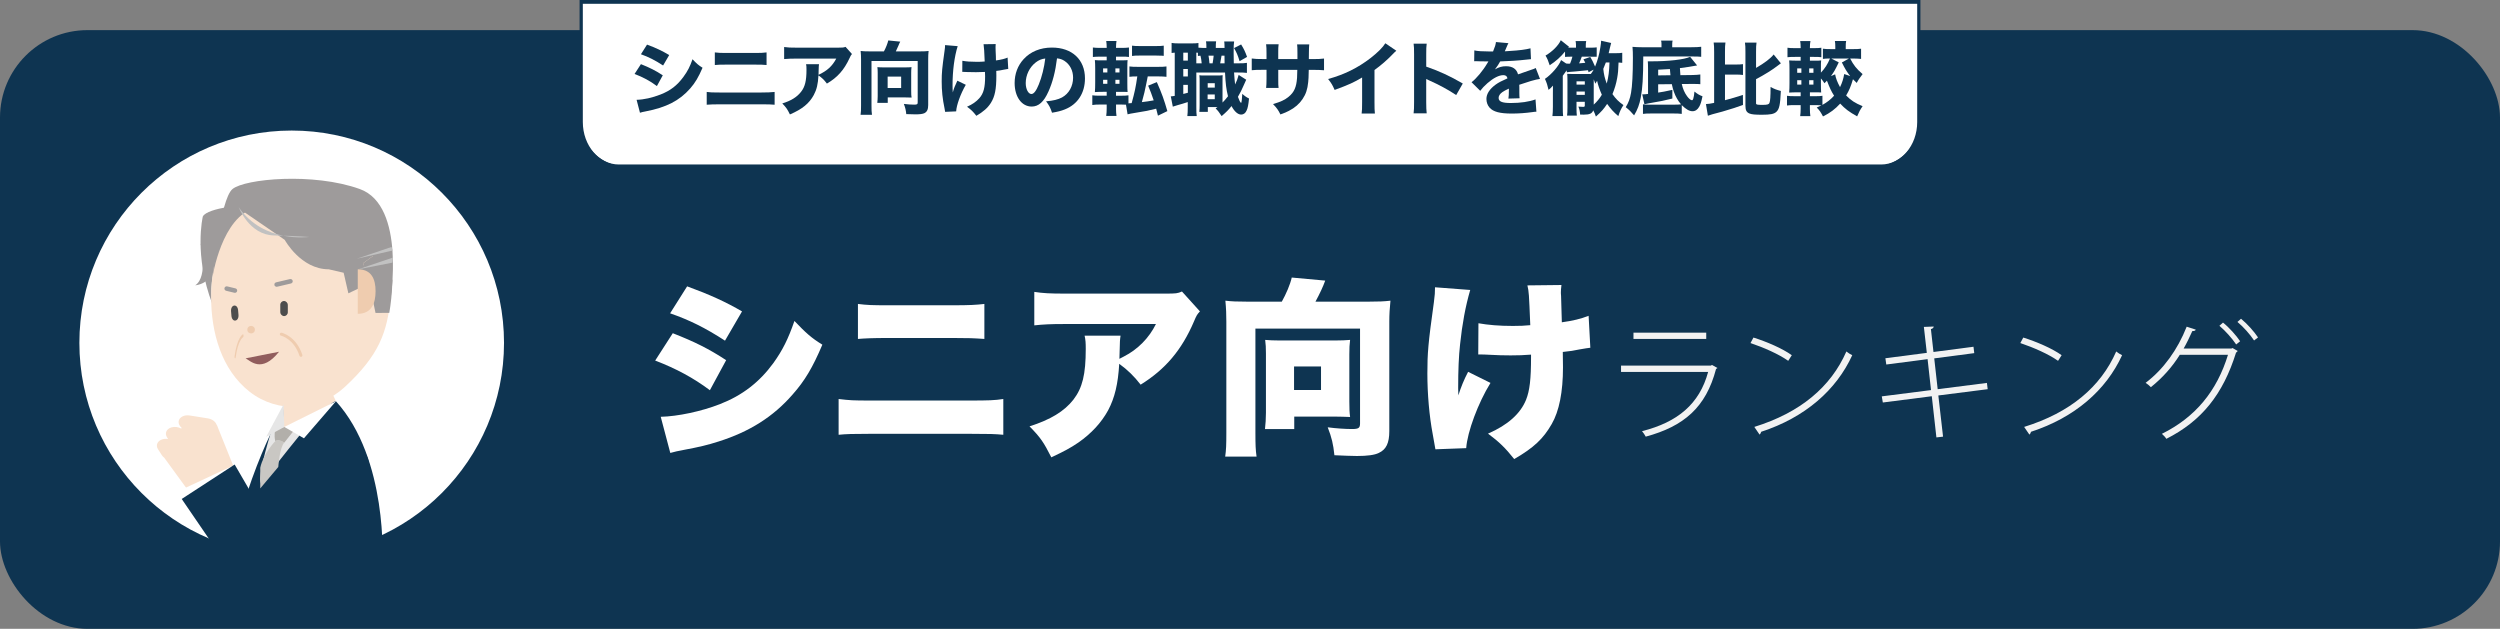 <?xml version="1.0" encoding="UTF-8"?> <svg xmlns="http://www.w3.org/2000/svg" id="_レイヤー_2" data-name="レイヤー 2" viewBox="0 0 1307 328.75"><rect x="0" y="0" width="1307" height="328.75" fill="#808080" stroke="none"/><defs><style> .cls-1 { fill: #f2f2f2; } .cls-1, .cls-2, .cls-3, .cls-4, .cls-5, .cls-6, .cls-7, .cls-8, .cls-9, .cls-10, .cls-11, .cls-12 { stroke-width: 0px; } .cls-2 { fill: #f9e2cf; } .cls-3 { fill: #4d4d4d; } .cls-4 { fill: #0e3451; } .cls-5 { fill: #c9c7c3; } .cls-6 { fill: #b2afaa; } .cls-7 { fill: #9e9b9b; } .cls-8 { fill: #915d5d; } .cls-9 { fill: #c1c1c1; } .cls-10 { fill: #efccaf; } .cls-11 { fill: #fff; } .cls-12 { fill: #e6e6e6; } </style></defs><g id="Layer_1" data-name="Layer 1"><g><rect class="cls-4" y="15.75" width="1307" height="313" rx="45.72" ry="45.72"></rect><circle class="cls-11" cx="152.5" cy="179.25" r="111"></circle><g><path class="cls-1" d="M897.9,192.38c-.2.2-.47.4-.74.47-5.28,20.19-16.85,30.02-36.77,35.43-.47-.94-1.34-2.14-1.94-2.87,18.58-4.68,30.02-14.17,34.56-30.95h-45.53v-3.34h47l.54-.33,2.87,1.6ZM892.02,177.2h-38.04v-3.28h38.04v3.28Z"></path><path class="cls-1" d="M916.69,176.47c7.02,2.21,15.11,5.68,20.06,9.23l-1.87,2.94c-4.88-3.48-12.77-6.95-19.72-9.29l1.54-2.88ZM917.16,223.19c24.07-7.49,39.98-20.86,48.13-39.44.94.8,2.07,1.47,3.07,1.94-8.36,18.32-24.8,32.62-47.6,40.04-.13.54-.53,1.27-.87,1.47l-2.74-4.01Z"></path><path class="cls-1" d="M1013.36,206.75l2.47,21.53-3.48.4-2.41-21.53-25.6,3.28-.54-3.21,25.74-3.28-1.8-16.18-21.59,2.81-.47-3.28,21.66-2.81-1.54-13.57,5.15-.2c0,.6-.6,1.14-1.47,1.34l1.34,11.97,20.92-2.74.4,3.34-20.92,2.74,1.8,16.11,25.74-3.28.4,3.28-25.8,3.28Z"></path><path class="cls-1" d="M1057.76,176.47c7.02,2.21,15.11,5.68,20.06,9.23l-1.87,2.94c-4.88-3.48-12.77-6.95-19.72-9.29l1.54-2.88ZM1058.23,223.19c24.07-7.49,39.98-20.86,48.13-39.44.94.8,2.07,1.47,3.07,1.94-8.36,18.32-24.8,32.62-47.6,40.04-.13.54-.53,1.27-.87,1.47l-2.74-4.01Z"></path><path class="cls-1" d="M1169.87,183.49c-.2.33-.54.67-.87.87-6.82,21.79-17.92,35.7-36.43,45.06-.53-.87-1.47-1.87-2.34-2.61,17.65-8.76,28.75-22.4,34.56-41.31h-25.2c-4.01,6.42-9.02,12.03-15.11,16.91-.67-.74-1.74-1.61-2.74-2.27,9.29-7.02,16.71-17.31,21.46-29.35l4.75,1.54c-.2.6-.94.8-1.8.74-1.4,3.14-2.94,6.35-4.55,9.16h24.93l.67-.27,2.67,1.54ZM1162.18,168.65c3.21,2.54,6.95,6.75,8.96,9.76l-2.07,1.67c-2.14-3.21-5.62-7.09-8.76-9.76l1.87-1.67ZM1171.61,166.64c3.21,2.61,6.89,6.75,8.89,9.76l-2.07,1.6c-2.07-3.14-5.48-7.02-8.69-9.69l1.87-1.67Z"></path></g><g><g><path class="cls-11" d="M303.85,1h699.3v62.82c0,12.79-10.38,23.18-23.18,23.18H327.02c-12.79,0-23.18-10.38-23.18-23.18V1h0Z"></path><path class="cls-4" d="M983.48,88H323.52c-11.31,0-20.52-10.85-20.52-24.18V0h701v63.82c0,13.33-9.2,24.18-20.52,24.18ZM304.7,2v61.82c0,12.23,8.44,22.18,18.82,22.18h659.97c10.38,0,18.82-9.95,18.82-22.18V2H304.7Z"></path></g><g><path class="cls-4" d="M335.07,33.53c4.62,1.85,7.73,3.4,11.43,5.84l-3.07,5.63c-3.44-2.6-7.18-4.62-11.68-6.34l3.32-5.12ZM332.8,52.18c3.78-.08,8.11-1.05,12.52-2.77,5.17-2.02,8.65-4.71,11.93-9.16,2.23-3.02,3.49-5.5,4.79-9.28,2.35,2.48,3.11,3.11,5.25,4.45-2.18,5.04-3.87,7.86-6.43,10.8-5.59,6.38-12.56,9.96-23.31,12.01-1.3.25-2.1.42-2.98.71l-1.76-6.76ZM338.27,23.32c4.54,1.68,8.02,3.32,11.59,5.46l-3.19,5.46c-4.16-2.73-7.69-4.5-11.59-5.88l3.19-5.04Z"></path><path class="cls-4" d="M369.47,48.07c1.97.25,2.77.29,6.6.29h22.1c2.9,0,4.92-.08,6.8-.29v6.68c-1.85-.17-3.4-.21-6.68-.21h-22.31c-2.77,0-4.92.08-6.51.21v-6.68ZM373.71,27.4c2.14.25,2.9.29,6.17.29h14.49c3.4,0,4.5-.04,6.39-.29v6.59c-1.72-.17-2.94-.21-6.26-.21h-14.7c-2.9,0-4.58.04-6.09.21v-6.59Z"></path><path class="cls-4" d="M445.41,28.24c-.55.67-.71.88-1.22,2.06-2.86,6.22-6.38,10.21-11.89,13.4-1.55-2.06-2.44-2.9-4.41-4.29-.25,4.62-.92,7.39-2.44,10.25-2.39,4.41-6.01,7.39-12.48,10.17-1.34-2.77-1.97-3.65-3.99-5.75,4.62-1.43,7.6-3.28,9.79-6.05,2.1-2.65,2.86-5.8,2.86-11.64,0-1.55-.04-1.89-.21-2.81h6.76c-.13.8-.13,1.05-.21,3.57,0,.21,0,.76-.04,1.97,4.54-2.14,7.14-4.49,9.28-8.49h-20.79c-2.52,0-4.58.08-6.47.25v-6.3c2.1.29,3.19.34,6.55.34h21.68c2.39,0,2.81-.04,3.87-.42l3.36,3.74Z"></path><path class="cls-4" d="M462.12,26.85c.97-1.72,1.93-4.2,2.27-5.71l6.26.63c-.42.76-.63,1.26-.92,2.02-.46,1.13-.92,2.14-1.39,3.07h12.85c1.93,0,2.94-.04,4.28-.21-.17,1.55-.21,2.77-.21,4.37v23.9c0,2.27-.59,3.53-1.97,4.24-.88.42-2.39.63-4.62.63-1.05,0-2.6-.04-4.87-.13-.21-2.1-.5-3.28-1.26-5.33,1.81.25,3.95.38,5.38.38,1.55,0,1.85-.21,1.85-1.18v-21.63h-24.15v23.15c0,2.48.04,3.61.25,4.96h-5.96c.21-1.43.25-2.48.25-4.96v-23.99c0-1.55-.04-2.81-.21-4.41,1.34.17,2.35.21,4.29.21h7.9ZM476.37,47.65c0,1.51.04,2.48.21,3.36-1.05-.04-2.39-.08-3.4-.08h-9.07v2.86h-5.46c.13-1.22.21-2.27.21-3.57v-12.1c0-1.22-.04-2.02-.17-3.02.97.08,1.76.13,2.98.13h11.76c1.3,0,2.1-.04,3.11-.13-.13,1.01-.17,1.89-.17,3.15v9.41ZM464.06,46.01h7.06v-5.96h-7.06v5.96Z"></path><path class="cls-4" d="M500.68,24.12c-1.72,5.46-2.69,12.94-2.69,20.5,0,1.09.04,2.65.13,3.7.55-2.02,1.13-3.53,2.39-6.13l4.41,2.14c-2.73,4.71-4.87,10.63-5.04,13.9l-5.76.25c-.08-.63-.13-.88-.29-1.68-1.09-5.25-1.51-9.28-1.51-14.24,0-4.62.21-6.85,1.47-15.79.25-1.68.29-2.18.29-3.19l6.6.55ZM503.12,31.77c2.02.38,4.28.55,7.56.55,1.51,0,2.86-.04,4.12-.17q-.25-7.02-.59-9.03l6.34-.08c-.08.71-.08.97-.08,1.51q0,.5.04,1.93t.13,2.9c0,.92,0,1.3.04,2.23,2.86-.42,4.71-.88,6.09-1.51l.34,5.92q-.71.08-2.39.42c-1.68.34-2.23.46-3.87.63.04.8.04,1.6.04,2.39,0,7.23-.76,10.96-2.86,14.33-1.68,2.65-3.91,4.58-7.6,6.76-1.76-2.27-2.6-3.07-4.87-4.75,2.86-1.26,4.75-2.6,6.43-4.45,2.23-2.52,3.02-5.54,3.02-11.43,0-.71,0-1.05-.08-2.31-1.81.08-2.98.13-4.71.13s-3.02-.04-4.54-.08c-1.34-.08-1.51-.08-2.02-.08h-.59l.04-5.8Z"></path><path class="cls-4" d="M548.1,47.9c-2.35,5.33-5.12,7.81-8.74,7.81-5.21,0-8.91-5.08-8.91-12.31,0-4.79,1.64-9.16,4.71-12.48,3.61-3.95,8.78-6.05,14.79-6.05,10.54,0,17.27,6.3,17.27,16.13,0,7.65-3.82,13.57-10.54,16.21-2.02.8-3.7,1.22-6.68,1.72-.88-2.65-1.47-3.78-3.11-5.96,3.74-.29,6.34-.97,8.32-2.02,3.61-1.97,5.8-5.88,5.8-10.33,0-3.74-1.64-6.89-4.49-8.78-1.22-.8-2.23-1.13-3.91-1.34-.84,6.93-2.31,12.52-4.49,17.39ZM541.42,32.69c-3.19,2.48-5.17,6.55-5.17,10.75,0,3.15,1.34,5.71,2.98,5.71,1.22,0,2.52-1.64,3.87-5.04,1.55-3.74,2.86-9.03,3.36-13.53-2.02.25-3.4.84-5.04,2.1Z"></path><path class="cls-4" d="M583.46,56.97c0,1.3.08,2.35.25,3.65h-5.38c.17-1.3.25-2.44.25-3.91v-2.06h-3.28c-1.85,0-2.9.04-4.24.25v-5.08c1.18.17,1.93.21,3.95.21h3.57v-2.02h-1.85c-1.93,0-2.81.04-4.33.13.13-1.51.17-2.9.17-5v-7.18c0-2.1-.04-3.07-.17-4.54,1.34.13,1.93.13,4.29.13h1.89v-1.93h-3.23c-1.89,0-2.65.04-3.99.17v-4.96c1.18.17,2.1.21,4.28.21h2.94v-.34c0-1.22-.08-2.14-.25-3.28h5.38c-.17,1.01-.25,2.02-.25,3.28v.34h2.56c2.14,0,3.02-.04,4.2-.21v4.96c-1.26-.17-1.72-.17-3.91-.17h-2.86v1.93h2.6c1.97,0,2.65-.04,3.45-.13-.08.84-.13,1.76-.13,4.16v7.81c0,2.73.04,3.74.13,4.71-.92-.08-1.51-.08-3.61-.08h-2.44v2.02h3.11c1.55,0,2.18-.04,3.4-.21v4.2l1.68-.13c1.6-5.84,2.1-8.11,2.94-13.95-2.02,0-2.86.04-4.12.21v-5.42c1.22.17,2.35.21,4.33.21h10.75c1.93,0,3.07-.04,4.29-.21v5.42c-1.22-.13-2.52-.21-4.29-.21h-5.5q-.13.63-.76,3.82c-.59,3.02-1.3,6.17-2.31,9.62,2.77-.34,3.36-.42,6.18-.92-1.09-3.23-1.64-4.66-2.9-7.69l4.54-1.85c2.6,5.88,3.82,9.28,5.5,15.16l-4.92,2.39c-.46-1.85-.5-2.06-.92-3.65-4.41,1.09-5.08,1.22-10.33,2.06-3.07.5-3.65.63-4.62.88l-.84-5.04c-.76-.04-1.51-.08-2.6-.08h-2.6v2.31ZM576.7,35.76v2.14h2.23v-2.14h-2.23ZM576.7,41.72v2.1h2.23v-2.1h-2.23ZM585.27,37.9v-2.14h-2.14v2.14h2.14ZM585.27,43.82v-2.1h-2.14v2.1h2.14ZM591.82,23.87c1.18.17,2.1.21,4.2.21h8.19c2.1,0,3.02-.04,4.2-.21v5.33q-.46,0-1.01-.08c-.59-.04-1.81-.08-3.19-.08h-8.19c-1.97,0-3.02.04-4.2.21v-5.38Z"></path><path class="cls-4" d="M647.14,33.11c2.6,0,3.32-.04,4.75-.25v5.25c-1.43-.17-2.14-.21-4.75-.21h-1.97c.17,2.65.34,4.66.55,6.26.92-1.93,1.22-2.69,1.85-5l3.95,2.52c-.38.76-.5,1.01-1.26,2.81-.8,1.93-1.97,4.29-3.07,6.13.76,2.06,1.09,2.73,1.68,3.23.29-.63.46-2.06.59-4.79,1.13,1.05,2.23,1.81,3.53,2.44-.34,3.4-.67,5.08-1.3,6.34-.59,1.34-1.6,2.06-2.81,2.06-1.72,0-3.57-1.64-5.04-4.45-1.6,2.02-2.65,3.07-5.17,5.25-1.26-1.97-1.85-2.73-3.15-4.03.46-.29.59-.42,1.01-.71h-5.08v2.52h-4.45c.13-1.26.17-2.23.17-3.61v-11.89c0-1.85,0-2.27-.13-3.66.71.13,1.13.13,2.56.13h7.01c1.05,0,1.51,0,2.6-.13-.08,1.01-.08,1.47-.08,3.66v10.63c1.22-1.26,1.97-2.1,2.86-3.28-.88-3.61-1.26-6.39-1.55-12.43h-15v18.19c0,2.35.04,3.4.21,4.58h-4.91c.17-1.3.21-2.52.21-4.62v-2.69c-1.81.59-3.49,1.13-5.12,1.55-1.97.59-2.06.59-2.69.84l-1.05-5.38c.42,0,.84-.04,2.06-.25v-22.6c-.71.04-1.05.08-1.64.17v-5.25c.97.17,1.93.25,3.82.25h6.3c1.97,0,2.81-.04,3.91-.21v2.44c.67.08,1.39.13,2.27.13h1.89c0-1.97-.04-2.44-.21-3.44h5.29c-.13,1.01-.17,1.55-.17,3.44h4.58c-.04-2.14-.04-2.35-.17-3.36h5.17c-.21,1.51-.25,2.31-.25,6.01,0,1.72,0,2.81.08,5.42h2.14ZM618.62,31.68h2.39v-4.16h-2.39v4.16ZM618.62,39.96h2.39v-3.87h-2.39v3.87ZM618.62,49.12c1.01-.25,1.26-.29,2.39-.63v-4.12h-2.39v4.75ZM628.24,33.11c-.17-1.64-.29-2.73-.63-3.99-.59.04-.76.04-1.34.13v-1.68c-.38,0-.5,0-.84-.04v5.59h2.81ZM631.34,51.85h3.74v-2.48h-3.74v2.48ZM631.39,45.8h3.7v-2.31h-3.7v2.31ZM633.95,33.11c.25-1.34.42-2.65.55-3.99h-2.69c.21,1.22.34,2.06.5,3.99h1.64ZM640.21,33.11c0-.55,0-1.85-.04-3.99h-1.55c-.25,1.68-.42,2.65-.71,3.99h2.31ZM648.86,23.24c1.51,2.44,2.1,3.74,3.11,6.51l-3.91,2.23c-1.01-3.24-1.47-4.33-2.9-6.85l3.7-1.89Z"></path><path class="cls-4" d="M678.3,30.89v-3.07c0-2.52-.04-3.57-.17-4.62h6.34q-.17,1.76-.17,4.08,0,.8-.04,3.61h2.23c2.69,0,4.12-.08,5.71-.29v6.13c-1.47-.13-3.19-.21-5.63-.21h-2.35c-.08,4.08-.13,4.79-.29,6.39-.38,3.82-1.22,6.3-2.94,8.86-1.68,2.52-4.03,4.58-7.14,6.17-1.26.67-2.23,1.09-4.45,1.89-1.13-2.31-1.81-3.28-3.86-5.42,4.03-1.18,6.17-2.18,8.11-3.78,2.94-2.39,4.12-5.08,4.45-9.96.04-.84.08-1.76.13-4.16h-9.96v4.62c0,3.07,0,3.53.17,4.83h-6.51c.13-1.05.21-2.56.21-4.92v-4.54h-2.1c-2.94,0-3.74.04-5.63.21v-6.13c1.93.25,2.73.29,5.75.29h1.97v-2.98c0-2.14-.04-3.49-.21-4.75h6.55c-.21,1.64-.21,2.02-.21,4.62v3.11h10.04Z"></path><path class="cls-4" d="M730.01,26.52c-.88.76-.97.84-1.6,1.51-3.19,3.32-6.38,6.09-9.83,8.57v16.55c0,3.36.04,4.79.21,6.22h-6.93c.21-1.6.25-2.65.25-6.09v-12.77c-4.37,2.6-6.76,3.7-14.37,6.51-1.13-2.6-1.64-3.44-3.4-5.71,8.49-2.35,15.5-5.8,22.14-10.92,3.7-2.86,6.51-5.67,7.77-7.77l5.75,3.91Z"></path><path class="cls-4" d="M739.03,59.24c.21-1.6.25-3.07.25-5.92v-24.87c0-2.98-.04-4.16-.25-5.63h6.85c-.21,1.6-.25,2.56-.25,5.63v6.39c6.51,2.23,12.27,4.83,19.11,8.82l-3.45,6.05c-3.74-2.56-9.24-5.54-14.07-7.65-.8-.34-.97-.42-1.6-.76v12.1c0,2.69.08,4.24.25,5.84h-6.85Z"></path><path class="cls-4" d="M770.78,26.35c1.55.38,4.24.55,7.69.55h2.1c1.05-2.52,1.34-3.53,1.51-4.92l6.51.59q-.29.46-1.55,3.49c-.17.38-.17.42-.34.76.63-.08.76-.08,2.6-.17,5-.29,8.44-.76,10.84-1.39l.25,5.67q-1.3.13-3.32.34c-3.07.38-8.53.71-12.77.84-.8,1.47-1.39,2.35-2.73,4.16,2.18-1.22,3.7-1.64,5.8-1.64,3.4,0,5.5,1.43,6.26,4.24.38-.13,1.13-.38,2.23-.76,1.64-.59,1.85-.67,3.74-1.3,2.39-.8,2.56-.84,3.28-1.26l2.23,5.71c-1.22.17-2.6.46-4.75,1.09q-1.01.25-6.09,1.97l.04,1.39v2.86c0,1.26.04,1.97.13,2.81l-5.84.17c.17-.8.25-2.65.25-4.87,0-.04,0-.17-.04-.34-1.72.8-2.56,1.26-3.36,1.81-1.3.92-1.97,1.97-1.97,3.02,0,1.93,1.81,2.69,6.39,2.69,5.08,0,9.62-.67,12.9-1.89l.46,6.43c-.8.04-.97.04-2.1.21-3.53.5-7.27.76-10.8.76-6.17,0-9.66-.92-11.59-3.11-1.05-1.18-1.64-2.81-1.64-4.54,0-2.6,1.68-5.21,4.87-7.52,1.39-1.01,3.23-1.97,6.13-3.23-.21-1.13-.92-1.68-2.14-1.68-2.27,0-5.12,1.43-8.28,4.16-1.72,1.51-2.77,2.65-3.82,4.03l-4.54-4.49c2.35-1.72,6.01-6.09,8.19-9.83.38-.71.42-.76.63-1.05-2.35,0-2.69,0-3.91-.04-.8-.04-1.47-.04-1.6-.04-.38,0-.63,0-.71-.04h-.59c-.17,0-.38,0-.63.04l.08-5.67Z"></path><path class="cls-4" d="M818.87,33.2q.21.04.84.08h.67c.08-.04.25-.04.46-.04.5-1.22.92-2.39,1.22-3.61h-.42c-1.55,0-2.44.04-3.44.13v-2.81c-2.18,2.73-4.79,5.08-8.02,7.18-.84-2.56-1.22-3.44-2.18-5.08,3.53-2.02,6.81-5.33,7.98-8.02l4.29,3.4c-.17.21-.25.25-.42.46.76.04.97.04,1.81.04h2.27v-1.01c0-1.05-.04-1.6-.21-2.44h5.54c-.17.76-.21,1.39-.21,2.48v.97h2.27c1.81,0,2.35-.04,3.44-.17v4.92h-1.34c-.5-.04-1.13-.04-1.93-.04h-4.54c-.38,1.09-.71,1.97-1.39,3.49,1.55-.13,2.1-.17,3.23-.29-.34-.67-.46-.97-.97-1.81l3.57-1.26c.88,1.39,1.43,2.52,2.52,5.04,1.34-3.23,2.18-6.3,2.77-10.12.29-1.81.34-2.35.38-3.4l5.25,1.18c-.13.38-.34,1.13-.63,2.48-.25,1.13-.46,2.02-.67,2.86h3.74c1.55,0,2.39-.04,3.36-.21v5.25c-.63-.08-1.05-.13-1.93-.17-.13,4.03-.29,5.63-.71,8.07-.5,2.9-1.34,5.71-2.48,8.44,1.68,2.44,3.24,3.99,5.75,5.75-1.26,1.93-1.81,3.07-2.69,5.75-2.44-2.06-3.99-3.78-5.84-6.38-1.81,2.73-2.9,3.95-5.88,6.64-.5-1.51-.76-2.06-1.39-3.28-.59,1.68-1.85,2.27-4.96,2.27-.46,0-.84,0-1.89-.04-.08-1.64-.38-2.98-.92-4.16.71.08,2.1.13,2.52.13.63,0,.84-.17.84-.71v-1.93h-4.33v3.61c0,1.43.04,2.56.17,3.61h-5.12c.17-1.22.21-2.23.21-4.24v-14.24c0-1.6-.04-2.48-.13-3.36.76.04,1.6.08,2.94.08h9.41c.88-1.22,1.01-1.39,1.47-2.27l-2.65,1.34q-.13-.55-.29-1.05c-1.39.17-5.17.55-6.89.67-2.44.17-2.98.21-4.16.42l-.17-1.05q-.17.29-.5.8c-.25.42-.46.67-1.47,2.06v16.3c0,2.31.04,3.49.17,4.75h-5.59c.17-1.34.25-2.65.25-4.91v-6.97c0-1.51,0-1.72.04-4.03-.84.97-1.3,1.43-2.31,2.23-.55-2.44-.97-3.74-1.89-5.75,3.4-2.27,7.31-6.8,8.44-9.83l2.73,1.85ZM828.54,44.24v-1.72h-4.33v1.72h4.33ZM828.54,49.58v-1.72h-4.33v1.72h4.33ZM833.2,54.7c1.72-1.55,3.07-3.19,4.24-5.17-1.13-2.56-2.02-5.08-2.48-7.31-.29.5-.46.8-.92,1.55-.38-1.09-.5-1.43-.84-2.31v13.23ZM839.54,32.65c-.42,1.13-.63,1.68-1.34,3.36.29,2.9.76,4.92,1.81,7.69.92-3.49,1.3-6.47,1.43-11.05h-1.89Z"></path><path class="cls-4" d="M868.64,23.49c0-.92-.04-1.6-.21-2.27h6.01c-.17.63-.21,1.22-.21,2.35v1.13h9.83c2.44,0,4.08-.08,5.33-.25v5.25c-1.18-.13-2.48-.17-4.41-.17h-25.88c-.04,11.26-.38,16.55-1.3,21.42-.71,3.74-1.68,6.34-3.49,9.37-1.68-1.97-2.56-2.86-4.37-4.28,1.47-2.39,2.23-4.45,2.77-7.52.63-3.4.97-9.91.97-18.23,0-2.81-.04-3.61-.21-5.8,1.6.13,3.15.21,5.08.21h10.08v-1.22ZM887.25,34.21c-3.44.63-5.5.97-8.99,1.39.08,1.72.13,2.35.25,3.7l6.34-.08c1.81-.04,2.94-.13,4.08-.29v5.08c-1.01-.08-1.6-.13-3.4-.13h-.63l-5.67.04c.55,2.52,1.47,4.62,2.77,6.38.88,1.22,1.93,2.1,2.52,2.1.34,0,.55-.21.71-.8.25-.8.5-2.1.63-3.74,1.81,1.43,2.39,1.76,4.2,2.48-.59,2.86-1.01,4.24-1.72,5.46-.88,1.55-2.06,2.35-3.53,2.35-1.6,0-3.49-1.09-5.59-3.19v4.58c-1.34-.17-2.23-.21-4.07-.21h-12.22c-1.93,0-2.73.04-3.99.21v-5c.84.13,1.64.17,3.02.17h13.19c1.81,0,2.69-.04,3.7-.17-1.6-1.81-2.9-4.12-3.78-6.64-.38-1.05-.67-2.14-1.05-3.91l-7.14.08v4.33c2.18-.29,3.57-.59,7.43-1.43v4.54c-4.75,1.18-5.46,1.3-12.64,2.56-.55.08-1.26.25-1.97.42l-1.13-5.17h.42c.71,0,1.09-.04,2.6-.21v-13.19c0-2.1-.04-2.81-.13-3.86h1.72c9.24,0,17.27-.92,20.42-2.35l3.65,4.5ZM873.31,39.33q-.17-1.55-.29-3.23c-2.18.17-3.95.25-6.13.34v2.98l6.43-.08Z"></path><path class="cls-4" d="M901.82,52.39c3.49-.92,5.8-1.6,9.37-2.77l.04,5.25c-3.28,1.18-5.5,1.93-10.67,3.44q-1.34.42-4.41,1.18-.59.17-.92.25c-.84.25-1.85.55-2.35.76l-1.01-6.09c1.43-.08,2.31-.21,4.28-.63v-26.59c0-2.48-.04-3.44-.25-4.96h6.17c-.21,1.43-.25,2.52-.25,4.96v6.55h5.29c2.1,0,2.98-.04,4.12-.21v5.67c-1.18-.17-2.02-.21-4.12-.21h-5.29v13.4ZM918.04,53.82c0,.88.42,1.01,3.32,1.01,2.52,0,3.36-.21,3.7-1.01.42-.97.59-3.4.59-8.36,1.93,1.05,2.9,1.43,5.38,2.1-.34,7.27-.8,9.45-2.31,10.88-1.26,1.18-3.15,1.55-7.6,1.55-3.61,0-5.29-.17-6.47-.63-1.55-.63-2.14-1.72-2.14-4.03v-28.06c0-2.52-.04-3.61-.25-5h6.05c-.21,1.39-.25,2.44-.25,5v8.23c4.5-2.6,7.6-4.96,9.2-7.02l3.78,4.62c-.46.29-.63.42-1.47,1.09-2.65,2.1-7.39,5.08-11.51,7.18v12.43Z"></path><path class="cls-4" d="M967.26,30.59c1.76,3.44,3.36,5.46,6.51,8.15-1.6,2.06-2.31,3.11-3.07,4.62-.97-.88-1.47-1.39-1.97-1.93-1.13,3.78-1.97,5.8-3.57,8.49,2.56,2.6,4.62,3.95,8.61,5.59-1.34,1.97-1.85,2.94-2.86,5.33-4.2-2.35-6.38-3.99-8.86-6.68-2.65,2.9-5.21,4.83-8.99,6.72-1.3-2.44-1.72-3.07-3.28-4.66,1.3-.55,1.76-.76,2.44-1.13-.88-.08-1.55-.13-2.86-.13h-3.15v2.1c0,1.34.08,2.44.25,3.65h-5.33c.17-1.3.25-2.44.25-3.91v-1.85h-3.19c-1.93,0-2.73.04-3.95.21v-5.08c1.13.17,1.85.21,3.95.21h3.19v-2.02h-1.64c-1.89,0-2.86.04-4.37.13.13-1.47.17-2.94.17-4.96v-7.27c0-2.1-.04-3.32-.17-4.58,1.39.08,2.14.13,4.29.13h1.72v-1.97h-2.94c-1.89,0-2.77.04-3.95.17v-4.96c1.22.17,1.85.21,3.95.21h2.94v-.42c0-1.22-.08-2.23-.25-3.28h5.38c-.21.97-.29,2.02-.29,3.28v.42h2.06c2.06,0,2.65-.04,3.91-.21v4.96c-1.18-.13-1.72-.17-3.91-.17h-2.06v1.97h2.44c2.02,0,2.56,0,3.44-.13-.13.97-.13,1.76-.13,4.16v2.23c2.14-2.27,3.45-4.33,4.75-7.39-1.68,0-2.52.04-3.7.21v-5.33c1.18.17,2.27.21,4.2.21h2.27v-1.22c0-1.3-.04-2.1-.21-3.02h5.88c-.17.8-.21,1.6-.21,2.94v1.3h3.78c1.93,0,2.98-.04,4.24-.21v5.33c-1.39-.13-2.69-.21-4.29-.21h-1.43ZM939.58,35.76v2.31h2.18v-2.31h-2.18ZM939.58,41.93v2.31h2.18v-2.31h-2.18ZM948.07,38.07v-2.31h-2.23v2.31h2.23ZM948.07,44.24v-2.31h-2.23v2.31h2.23ZM952.77,54.83c2.48-1.39,4.2-2.73,6.09-4.79-1.39-2.18-2.23-3.91-3.74-7.86l-1.3,1.34c-.76-1.18-1.09-1.64-1.85-2.52v2.69c0,2.06.04,3.32.13,4.66-1.05-.08-1.51-.08-3.65-.08h-2.23v2.02h3.15c1.6,0,2.18-.04,3.4-.21v4.75ZM959.41,38.87c.34,2.06,1.22,4.24,2.56,6.68,1.13-2.31,1.76-4.37,2.18-6.85l3.15,1.09c-1.72-2.14-2.77-3.87-4.37-7.14l3.7-2.06h-9.24l3.91,2.02c-1.81,3.82-2.65,5.25-4.08,7.14l2.18-.88Z"></path></g></g><g><path class="cls-11" d="M351.73,174.2c11.5,4.5,18.9,8.2,27.9,14.1l-8.5,15.7c-8.6-6.4-17.4-11.2-28.6-15.5l9.2-14.3ZM345.43,217.9c8.8-.2,21.2-2.8,30.9-6.6,11.8-4.6,20.7-11.5,28-21.5,4.8-6.7,7.7-12.5,11-22,6,6.3,8.9,8.9,14.6,12.4-5.1,12-9.2,18.9-15.6,26.1-10.1,11.6-22.5,19.4-38.6,24.5-5.9,1.9-10.2,2.9-18.2,4.4-2.9.5-4.9,1-7.1,1.6l-5-18.9ZM359.23,149.7c11.8,4.3,20.3,8.2,28.7,13.1l-8.9,15.3c-10.3-6.7-18.6-10.8-28.7-14.3l8.9-14.1Z"></path><path class="cls-11" d="M438.43,208.6c6,.7,7.4.8,16.7.8h51.7c10,0,13.1-.1,17.7-.8v18.7c-4.4-.4-6.9-.5-17.4-.5h-52.3c-8.9,0-12.4.1-16.4.5v-18.7ZM448.53,158.9c4.7.6,7.5.7,15.6.7h33.9c8.8,0,12.3-.2,16.6-.7v18.3c-5.7-.4-8.3-.5-16.4-.5h-34.3c-7.4,0-11.9.2-15.4.5v-18.3Z"></path><path class="cls-11" d="M627.33,162.8c-1.5,1.6-1.8,2.1-3.1,5.2-6.4,15-15,25.1-27.9,33.1-3.5-4.5-6.8-7.7-11.2-10.9-.6,10.4-2.3,17.7-5.8,24.3-3.5,6.4-8.7,12.1-15.6,16.9-4.1,2.8-7.5,4.6-14.1,7.7-4-7.9-5.6-10.3-11.4-16.2,11-3.5,18.2-7.9,22.9-13.9,4.8-6.2,6.5-13.3,6.5-26.6,0-3.2-.1-4.7-.6-6.9h18.8c-.3,2-.4,2.9-.5,8.6,0,.1-.1,2.5-.1,3.5q.6-.4,2.3-1.2c7.3-3.7,13.2-9.7,16.8-17h-47.7c-7.6,0-11.1.2-15.9.7v-17.5c4.6.7,8,.9,16.2.9h52.4c5.6,0,6.3-.1,8.6-1.1l9.4,10.4Z"></path><path class="cls-11" d="M670.13,157.7c2.2-3.9,4.4-9,5.2-12.6l17.5,1.6c-1.2,3.3-2.7,6.5-5.1,11h28.2c4.9,0,7.5-.1,11-.5-.4,4-.6,7.1-.6,10.9v57.3c0,6.2-1.6,9.6-5.5,11.4-2.2,1.1-6.1,1.6-11.4,1.6-2.1,0-7.7-.2-11.8-.4-.6-5.8-1.4-9.2-3.5-14.6,4.5.6,9.3.9,12.7.9s4.2-.5,4.2-2.9v-49.6h-54.7v54.4c0,6.4.1,9,.6,12.5h-16.4c.5-3.5.6-6.1.6-12.5v-58c0-3.7-.1-6.8-.5-11,3.4.4,6,.5,10.9.5h18.6ZM705.43,209.9c0,3.8.1,5.9.4,8.1-2.7-.1-5.5-.2-7.7-.2h-21.5v6.5h-15.3c.3-2.8.5-5.3.5-8.5v-31c0-3-.1-4.8-.4-7.1,2.5.2,4.2.3,7.3.3h29.5c3.2,0,5.2-.1,7.6-.3-.3,2.3-.4,4.4-.4,7.5v24.7ZM676.53,203.9h14.1v-12.3h-14.1v12.3Z"></path><path class="cls-11" d="M768.63,151.59c-2.5,8.6-4.2,17.9-5.3,28.4-.7,6.2-1,13.7-1,23,0,0,0,.9.1,3.7,1.4-4.4,2.9-8.1,5.1-12.3l11.7,5.8c-6.5,10.5-12.1,25.6-12.7,34.1l-16.1.6q-.3-2.1-1.4-7.9c-1.8-9.5-2.8-21.1-2.8-31.7s.4-15.7,3.4-37.2c.5-3.8.6-5.3.6-7.9l18.4,1.4ZM772.93,169c5.1.9,10.8,1.4,18,1.4,3.7,0,6.2-.1,9.1-.4-.7-17-.7-17.2-1.5-20.8l17.8-.2c-.2,1.9-.3,2.7-.3,3.8,0,.4,0,1,.1,1.9.1,1.9.2,6.6.4,13.8,5.8-.8,9.9-1.8,14-3.4l.9,16.7c-1.7.2-2.3.3-5.8.9-3.6.7-3.8.8-8.6,1.3.1,4.8.1,5.8.1,8.1,0,12.8-2,22.9-5.9,29.6-4.4,7.7-9.4,12.4-19.6,18.3-4.6-5.8-7.9-9-13.7-13.3,10.4-4.5,17-10.5,19.9-17.7,1.9-4.8,2.6-10.7,2.6-22.4v-1.2c-3.9.3-6.4.4-10.7.4-3.8,0-7-.1-10.5-.3q-3.3-.2-6.4-.2l.1-16.3Z"></path></g><g><g><path class="cls-7" d="M104.88,127.39s4.06,17.17-2.8,21.77c0,0,8.5-.37,10.75-10.55l-7.95-11.22Z"></path><path class="cls-7" d="M129.71,106.87s-21.3,1.58-23.67,6.31c0,0-4.88,20.18,5.06,45.98,0,0-5.84-22.32,18.61-52.29Z"></path><path class="cls-4" d="M149.82,211.39s-18.54,27.47-30.37,82.46h80.47s3.11-53.89-24.28-84.06l-25.81,1.6Z"></path><path class="cls-12" d="M160.47,222.84s-17.36,21.3-23.67,29.98c0,0-3.94.79,6.31-31.56l17.36,1.58Z"></path><polygon class="cls-2" points="175.64 209.78 171.87 201.68 150.78 210.34 147.85 210.45 148.64 229.15 174.93 209.82 175.64 209.78"></polygon><path class="cls-6" d="M143.91,224.29s-.79,3.07,0,6.34c0,0,1.58-.93,4.73.77l5.52-6.98-5.52-1.21-4.73,1.08Z"></path><polygon class="cls-11" points="148.64 223.2 158.9 229.15 175.64 209.78 148.64 223.2"></polygon><path class="cls-2" d="M204.25,155.09c-1.7,18.68-6.1,30.67-24.01,47.24-13.8,12.77-34.95,14.03-49.69,2.51s-20.17-30.93-20.17-49.45c0-32.02,16.96-58.38,44.06-58.38,25.64,0,47.41,8.92,49.96,40.16.45,5.53.42,11.64-.15,17.92Z"></path><rect class="cls-3" x="146.53" y="157.36" width="3.94" height="7.89" rx="1.97" ry="1.97"></rect><path class="cls-3" d="M123.07,167.59h0c-1.02.16-1.93-.83-2.05-2.2l-.24-2.87c-.12-1.37.61-2.61,1.63-2.77h0c1.02-.16,1.93.83,2.05,2.2l.24,2.87c.12,1.37-.61,2.61-1.63,2.77Z"></path><circle class="cls-10" cx="131.28" cy="172.35" r="1.97"></circle><path class="cls-7" d="M144.24,149.87c-.37-.13-.68-.44-.77-.85-.15-.64.24-1.27.88-1.42l7.24-1.7c.64-.15,1.27.24,1.42.88.15.64-.24,1.27-.88,1.42l-7.24,1.7c-.22.05-.45.04-.65-.03Z"></path><path class="cls-7" d="M123.41,152.94c-.25.14-.56.2-.87.12l-4.31-1.04c-.64-.15-1.03-.79-.87-1.43.15-.63.79-1.03,1.43-.87l4.31,1.04c.64.15,1.03.79.87,1.43-.08.33-.29.59-.56.75Z"></path><path class="cls-4" d="M182.96,291.87h-32.35l12.26-51.1c2.16-8.22,10.57-13.13,18.78-10.98h0c8.22,2.16,13.13,10.57,10.98,18.78l-9.67,43.29Z"></path><polygon class="cls-12" points="148.25 211.39 139.17 228.36 148.64 223.2 148.25 211.39"></polygon><path class="cls-5" d="M143.91,230.62s-6.22,6.41-7.85,13.91c0,0,.04,7.83,0,10.82l9.42-11.21s.79-10.5,3.16-12.75c0,0-3.16-2.46-4.73-.77Z"></path><path class="cls-7" d="M204.02,157.36s8.46-49.77-15.9-58.53c-24.36-8.76-60.07-5.36-66.57,0-6.51,5.36-10.45,46.07-10.45,46.07,0,0,4.74-31.9,22.61-36.3,17.87-4.4,43.17-6.67,50.22,6.51,7.06,13.18,21.66,32.29,20.09,42.26Z"></path><path class="cls-7" d="M203.52,163.57c.79-4.52,1.42-10.11,1.65-16.98l-5.24-16.39-10.11,7.44s4.07,13.52,6.5,25.96c2.4.03,4.8,0,7.2-.03Z"></path><path class="cls-10" d="M157.32,186.55c-.33,0-.64-.21-.75-.54-2.96-8.89-9.41-10.46-9.68-10.52-.42-.1-.69-.52-.59-.94.1-.42.52-.69.94-.6.31.07,7.57,1.79,10.83,11.57.14.41-.09.86-.5,1-.08.03-.17.04-.25.04Z"></path><path class="cls-10" d="M122.92,187.34c.13,0,.26-.21.3-.54,1.19-8.89,3.76-10.46,3.87-10.52.17-.1.28-.52.24-.94-.04-.42-.21-.69-.38-.6-.12.07-3.03,1.79-4.33,11.57-.06.41.03.86.2,1,.03.03.07.04.1.04Z"></path><path class="cls-7" d="M148.86,125.41s8.38,15.38,23.01,15.38l7.79,1.81,2.47,10.75,11.47-5.46-3.78-10.26,10.11-7.44s-6.15-34.14-37.79-32.68c-31.64,1.46-38.21,10.78-38.21,10.78l24.93,17.11Z"></path><path class="cls-10" d="M187.04,140.79c7.12,0,9.31,5.01,9.31,11.44s-2.19,11.83-9.31,11.83"></path><polygon class="cls-9" points="204.71 129.1 186.51 135.27 205.18 130.98 204.71 129.1"></polygon><polygon class="cls-9" points="205.5 134.62 187.3 140.79 205.18 137.3 205.5 134.62"></polygon><path class="cls-9" d="M124.81,108.35s5.43,14.45,18.4,14.74c12.97.29,18.41.79,18.41.79,0,0-23.73,3.45-36.81-15.53Z"></path><path class="cls-8" d="M128.39,187.34c2.47,1.2,8.34,8.08,17.49-3.45"></path></g><g><path class="cls-2" d="M123.4,247.12l-9.29-23.1-.39-1.07c-.11-.32-.28-.61-.48-.9-.55-1.6-2.32-2.96-4.56-3.32l-9.53-1.52c-2.9-.46-5.47.92-5.76,3.08h0c-.16,1.2.45,2.39,1.5,3.29-.04.17-.07.34-.08.51-1.52-.86-3.5-1.16-5.22-.64h0c-2.59.78-3.61,3.09-2.28,5.16l.59.92c-1-.18-2.05-.14-3.02.15-2.59.78-3.61,3.09-2.28,5.16l2.03,3.16c.31.48.72.9,1.2,1.26l12.07,16.56,25.51-8.68Z"></path><polygon class="cls-11" points="99.97 260.09 96.06 255.44 121.75 243.47 121.67 247.98 99.97 260.09"></polygon><polygon class="cls-4" points="149.96 289.81 122.68 242.85 95 260.86 117.8 294.22 152.52 293.43 149.96 289.81"></polygon></g></g></g></g></svg> 